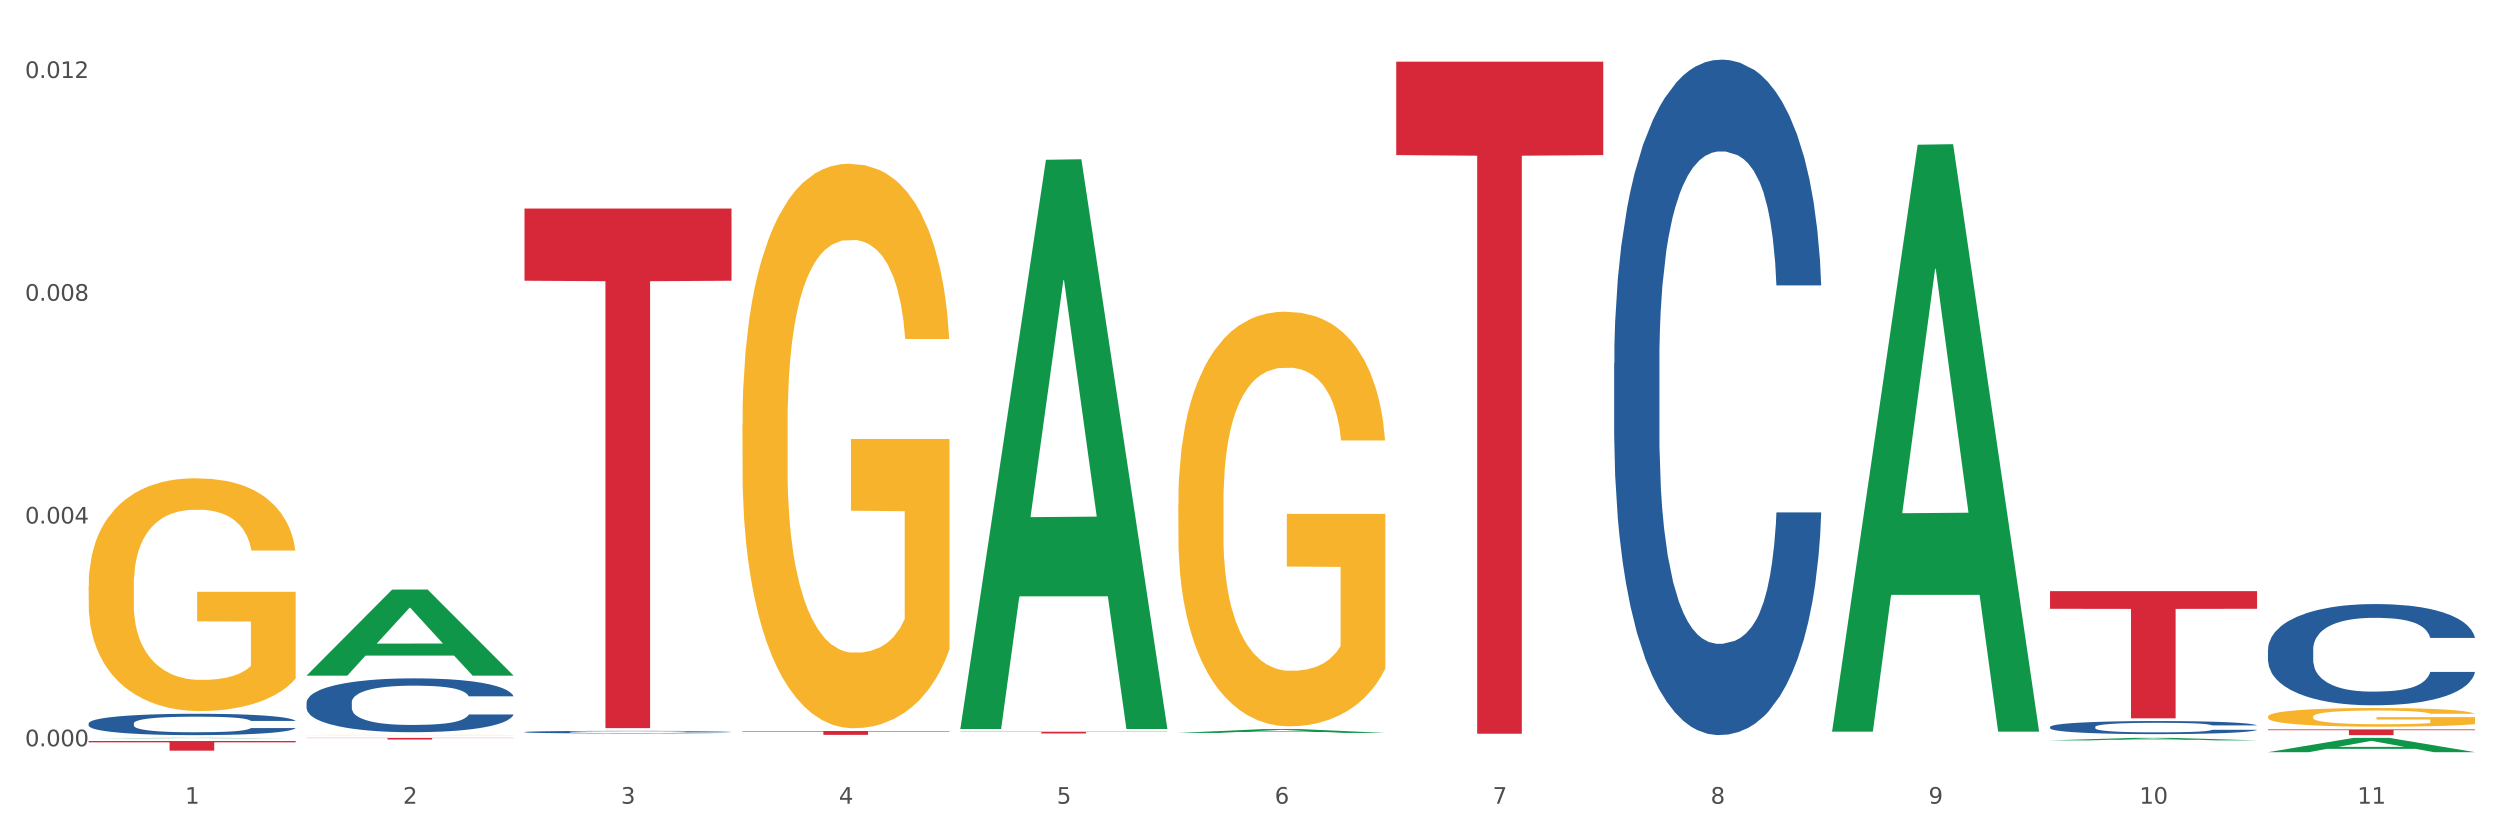 <?xml version="1.0" encoding="utf-8" standalone="no"?>
<!DOCTYPE svg PUBLIC "-//W3C//DTD SVG 1.1//EN"
  "http://www.w3.org/Graphics/SVG/1.1/DTD/svg11.dtd">
<svg xmlns:xlink="http://www.w3.org/1999/xlink" width="1080pt" height="360pt" viewBox="0 0 1080 360" xmlns="http://www.w3.org/2000/svg" version="1.1">
 <rect x="0" y="0" width="1080" height="360" fill="#333333" stroke="none"/>
 <defs>
  <style type="text/css">*{stroke-linejoin: round; stroke-linecap: butt}</style>
 </defs>
 <g id="figure_1">
  <g id="patch_1">
   <path d="M 0 360 
L 1080 360 
L 1080 0 
L 0 0 
z
" style="fill: #ffffff; stroke: #ffffff; stroke-linejoin: miter"/>
  </g>
  <g id="axes_1">
   <g id="matplotlib.axis_1">
    <g id="xtick_1">
     <g id="text_1">
      <!-- 1 -->
      <g style="fill: #4d4d4d" transform="translate(79.949 347.204) scale(0.096 -0.096)">
       <defs>
        <path id="DejaVuSans-31" d="M 794 531 
L 1825 531 
L 1825 4091 
L 703 3866 
L 703 4441 
L 1819 4666 
L 2450 4666 
L 2450 531 
L 3481 531 
L 3481 0 
L 794 0 
L 794 531 
z
" transform="scale(0.016)"/>
       </defs>
       <use xlink:href="#DejaVuSans-31"/>
      </g>
     </g>
    </g>
    <g id="xtick_2">
     <g id="text_2">
      <!-- 2 -->
      <g style="fill: #4d4d4d" transform="translate(174.097 347.204) scale(0.096 -0.096)">
       <defs>
        <path id="DejaVuSans-32" d="M 1228 531 
L 3431 531 
L 3431 0 
L 469 0 
L 469 531 
Q 828 903 1448 1529 
Q 2069 2156 2228 2338 
Q 2531 2678 2651 2914 
Q 2772 3150 2772 3378 
Q 2772 3750 2511 3984 
Q 2250 4219 1831 4219 
Q 1534 4219 1204 4116 
Q 875 4013 500 3803 
L 500 4441 
Q 881 4594 1212 4672 
Q 1544 4750 1819 4750 
Q 2544 4750 2975 4387 
Q 3406 4025 3406 3419 
Q 3406 3131 3298 2873 
Q 3191 2616 2906 2266 
Q 2828 2175 2409 1742 
Q 1991 1309 1228 531 
z
" transform="scale(0.016)"/>
       </defs>
       <use xlink:href="#DejaVuSans-32"/>
      </g>
     </g>
    </g>
    <g id="xtick_3">
     <g id="text_3">
      <!-- 3 -->
      <g style="fill: #4d4d4d" transform="translate(268.244 347.204) scale(0.096 -0.096)">
       <defs>
        <path id="DejaVuSans-33" d="M 2597 2516 
Q 3050 2419 3304 2112 
Q 3559 1806 3559 1356 
Q 3559 666 3084 287 
Q 2609 -91 1734 -91 
Q 1441 -91 1130 -33 
Q 819 25 488 141 
L 488 750 
Q 750 597 1062 519 
Q 1375 441 1716 441 
Q 2309 441 2620 675 
Q 2931 909 2931 1356 
Q 2931 1769 2642 2001 
Q 2353 2234 1838 2234 
L 1294 2234 
L 1294 2753 
L 1863 2753 
Q 2328 2753 2575 2939 
Q 2822 3125 2822 3475 
Q 2822 3834 2567 4026 
Q 2313 4219 1838 4219 
Q 1578 4219 1281 4162 
Q 984 4106 628 3988 
L 628 4550 
Q 988 4650 1302 4700 
Q 1616 4750 1894 4750 
Q 2613 4750 3031 4423 
Q 3450 4097 3450 3541 
Q 3450 3153 3228 2886 
Q 3006 2619 2597 2516 
z
" transform="scale(0.016)"/>
       </defs>
       <use xlink:href="#DejaVuSans-33"/>
      </g>
     </g>
    </g>
    <g id="xtick_4">
     <g id="text_4">
      <!-- 4 -->
      <g style="fill: #4d4d4d" transform="translate(362.392 347.204) scale(0.096 -0.096)">
       <defs>
        <path id="DejaVuSans-34" d="M 2419 4116 
L 825 1625 
L 2419 1625 
L 2419 4116 
z
M 2253 4666 
L 3047 4666 
L 3047 1625 
L 3713 1625 
L 3713 1100 
L 3047 1100 
L 3047 0 
L 2419 0 
L 2419 1100 
L 313 1100 
L 313 1709 
L 2253 4666 
z
" transform="scale(0.016)"/>
       </defs>
       <use xlink:href="#DejaVuSans-34"/>
      </g>
     </g>
    </g>
    <g id="xtick_5">
     <g id="text_5">
      <!-- 5 -->
      <g style="fill: #4d4d4d" transform="translate(456.54 347.204) scale(0.096 -0.096)">
       <defs>
        <path id="DejaVuSans-35" d="M 691 4666 
L 3169 4666 
L 3169 4134 
L 1269 4134 
L 1269 2991 
Q 1406 3038 1543 3061 
Q 1681 3084 1819 3084 
Q 2600 3084 3056 2656 
Q 3513 2228 3513 1497 
Q 3513 744 3044 326 
Q 2575 -91 1722 -91 
Q 1428 -91 1123 -41 
Q 819 9 494 109 
L 494 744 
Q 775 591 1075 516 
Q 1375 441 1709 441 
Q 2250 441 2565 725 
Q 2881 1009 2881 1497 
Q 2881 1984 2565 2268 
Q 2250 2553 1709 2553 
Q 1456 2553 1204 2497 
Q 953 2441 691 2322 
L 691 4666 
z
" transform="scale(0.016)"/>
       </defs>
       <use xlink:href="#DejaVuSans-35"/>
      </g>
     </g>
    </g>
    <g id="xtick_6">
     <g id="text_6">
      <!-- 6 -->
      <g style="fill: #4d4d4d" transform="translate(550.688 347.204) scale(0.096 -0.096)">
       <defs>
        <path id="DejaVuSans-36" d="M 2113 2584 
Q 1688 2584 1439 2293 
Q 1191 2003 1191 1497 
Q 1191 994 1439 701 
Q 1688 409 2113 409 
Q 2538 409 2786 701 
Q 3034 994 3034 1497 
Q 3034 2003 2786 2293 
Q 2538 2584 2113 2584 
z
M 3366 4563 
L 3366 3988 
Q 3128 4100 2886 4159 
Q 2644 4219 2406 4219 
Q 1781 4219 1451 3797 
Q 1122 3375 1075 2522 
Q 1259 2794 1537 2939 
Q 1816 3084 2150 3084 
Q 2853 3084 3261 2657 
Q 3669 2231 3669 1497 
Q 3669 778 3244 343 
Q 2819 -91 2113 -91 
Q 1303 -91 875 529 
Q 447 1150 447 2328 
Q 447 3434 972 4092 
Q 1497 4750 2381 4750 
Q 2619 4750 2861 4703 
Q 3103 4656 3366 4563 
z
" transform="scale(0.016)"/>
       </defs>
       <use xlink:href="#DejaVuSans-36"/>
      </g>
     </g>
    </g>
    <g id="xtick_7">
     <g id="text_7">
      <!-- 7 -->
      <g style="fill: #4d4d4d" transform="translate(644.835 347.204) scale(0.096 -0.096)">
       <defs>
        <path id="DejaVuSans-37" d="M 525 4666 
L 3525 4666 
L 3525 4397 
L 1831 0 
L 1172 0 
L 2766 4134 
L 525 4134 
L 525 4666 
z
" transform="scale(0.016)"/>
       </defs>
       <use xlink:href="#DejaVuSans-37"/>
      </g>
     </g>
    </g>
    <g id="xtick_8">
     <g id="text_8">
      <!-- 8 -->
      <g style="fill: #4d4d4d" transform="translate(738.983 347.204) scale(0.096 -0.096)">
       <defs>
        <path id="DejaVuSans-38" d="M 2034 2216 
Q 1584 2216 1326 1975 
Q 1069 1734 1069 1313 
Q 1069 891 1326 650 
Q 1584 409 2034 409 
Q 2484 409 2743 651 
Q 3003 894 3003 1313 
Q 3003 1734 2745 1975 
Q 2488 2216 2034 2216 
z
M 1403 2484 
Q 997 2584 770 2862 
Q 544 3141 544 3541 
Q 544 4100 942 4425 
Q 1341 4750 2034 4750 
Q 2731 4750 3128 4425 
Q 3525 4100 3525 3541 
Q 3525 3141 3298 2862 
Q 3072 2584 2669 2484 
Q 3125 2378 3379 2068 
Q 3634 1759 3634 1313 
Q 3634 634 3220 271 
Q 2806 -91 2034 -91 
Q 1263 -91 848 271 
Q 434 634 434 1313 
Q 434 1759 690 2068 
Q 947 2378 1403 2484 
z
M 1172 3481 
Q 1172 3119 1398 2916 
Q 1625 2713 2034 2713 
Q 2441 2713 2670 2916 
Q 2900 3119 2900 3481 
Q 2900 3844 2670 4047 
Q 2441 4250 2034 4250 
Q 1625 4250 1398 4047 
Q 1172 3844 1172 3481 
z
" transform="scale(0.016)"/>
       </defs>
       <use xlink:href="#DejaVuSans-38"/>
      </g>
     </g>
    </g>
    <g id="xtick_9">
     <g id="text_9">
      <!-- 9 -->
      <g style="fill: #4d4d4d" transform="translate(833.131 347.204) scale(0.096 -0.096)">
       <defs>
        <path id="DejaVuSans-39" d="M 703 97 
L 703 672 
Q 941 559 1184 500 
Q 1428 441 1663 441 
Q 2288 441 2617 861 
Q 2947 1281 2994 2138 
Q 2813 1869 2534 1725 
Q 2256 1581 1919 1581 
Q 1219 1581 811 2004 
Q 403 2428 403 3163 
Q 403 3881 828 4315 
Q 1253 4750 1959 4750 
Q 2769 4750 3195 4129 
Q 3622 3509 3622 2328 
Q 3622 1225 3098 567 
Q 2575 -91 1691 -91 
Q 1453 -91 1209 -44 
Q 966 3 703 97 
z
M 1959 2075 
Q 2384 2075 2632 2365 
Q 2881 2656 2881 3163 
Q 2881 3666 2632 3958 
Q 2384 4250 1959 4250 
Q 1534 4250 1286 3958 
Q 1038 3666 1038 3163 
Q 1038 2656 1286 2365 
Q 1534 2075 1959 2075 
z
" transform="scale(0.016)"/>
       </defs>
       <use xlink:href="#DejaVuSans-39"/>
      </g>
     </g>
    </g>
    <g id="xtick_10">
     <g id="text_10">
      <!-- 10 -->
      <g style="fill: #4d4d4d" transform="translate(924.224 347.204) scale(0.096 -0.096)">
       <defs>
        <path id="DejaVuSans-30" d="M 2034 4250 
Q 1547 4250 1301 3770 
Q 1056 3291 1056 2328 
Q 1056 1369 1301 889 
Q 1547 409 2034 409 
Q 2525 409 2770 889 
Q 3016 1369 3016 2328 
Q 3016 3291 2770 3770 
Q 2525 4250 2034 4250 
z
M 2034 4750 
Q 2819 4750 3233 4129 
Q 3647 3509 3647 2328 
Q 3647 1150 3233 529 
Q 2819 -91 2034 -91 
Q 1250 -91 836 529 
Q 422 1150 422 2328 
Q 422 3509 836 4129 
Q 1250 4750 2034 4750 
z
" transform="scale(0.016)"/>
       </defs>
       <use xlink:href="#DejaVuSans-31"/>
       <use xlink:href="#DejaVuSans-30" transform="translate(63.623 0)"/>
      </g>
     </g>
    </g>
    <g id="xtick_11">
     <g id="text_11">
      <!-- 11 -->
      <g style="fill: #4d4d4d" transform="translate(1018.372 347.204) scale(0.096 -0.096)">
       <use xlink:href="#DejaVuSans-31"/>
       <use xlink:href="#DejaVuSans-31" transform="translate(63.623 0)"/>
      </g>
     </g>
    </g>
    <g id="xtick_12"/>
    <g id="xtick_13"/>
    <g id="xtick_14"/>
    <g id="xtick_15"/>
    <g id="xtick_16"/>
    <g id="xtick_17"/>
    <g id="xtick_18"/>
    <g id="xtick_19"/>
    <g id="xtick_20"/>
    <g id="xtick_21"/>
   </g>
   <g id="matplotlib.axis_2">
    <g id="ytick_1">
     <g id="text_12">
      <!-- 0.000 -->
      <g style="fill: #4d4d4d" transform="translate(10.8 322.395) scale(0.096 -0.096)">
       <defs>
        <path id="DejaVuSans-2e" d="M 684 794 
L 1344 794 
L 1344 0 
L 684 0 
L 684 794 
z
" transform="scale(0.016)"/>
       </defs>
       <use xlink:href="#DejaVuSans-30"/>
       <use xlink:href="#DejaVuSans-2e" transform="translate(63.623 0)"/>
       <use xlink:href="#DejaVuSans-30" transform="translate(95.41 0)"/>
       <use xlink:href="#DejaVuSans-30" transform="translate(159.033 0)"/>
       <use xlink:href="#DejaVuSans-30" transform="translate(222.656 0)"/>
      </g>
     </g>
    </g>
    <g id="ytick_2">
     <g id="text_13">
      <!-- 0.004 -->
      <g style="fill: #4d4d4d" transform="translate(10.8 226.161) scale(0.096 -0.096)">
       <use xlink:href="#DejaVuSans-30"/>
       <use xlink:href="#DejaVuSans-2e" transform="translate(63.623 0)"/>
       <use xlink:href="#DejaVuSans-30" transform="translate(95.41 0)"/>
       <use xlink:href="#DejaVuSans-30" transform="translate(159.033 0)"/>
       <use xlink:href="#DejaVuSans-34" transform="translate(222.656 0)"/>
      </g>
     </g>
    </g>
    <g id="ytick_3">
     <g id="text_14">
      <!-- 0.008 -->
      <g style="fill: #4d4d4d" transform="translate(10.8 129.926) scale(0.096 -0.096)">
       <use xlink:href="#DejaVuSans-30"/>
       <use xlink:href="#DejaVuSans-2e" transform="translate(63.623 0)"/>
       <use xlink:href="#DejaVuSans-30" transform="translate(95.41 0)"/>
       <use xlink:href="#DejaVuSans-30" transform="translate(159.033 0)"/>
       <use xlink:href="#DejaVuSans-38" transform="translate(222.656 0)"/>
      </g>
     </g>
    </g>
    <g id="ytick_4">
     <g id="text_15">
      <!-- 0.012 -->
      <g style="fill: #4d4d4d" transform="translate(10.8 33.692) scale(0.096 -0.096)">
       <use xlink:href="#DejaVuSans-30"/>
       <use xlink:href="#DejaVuSans-2e" transform="translate(63.623 0)"/>
       <use xlink:href="#DejaVuSans-30" transform="translate(95.41 0)"/>
       <use xlink:href="#DejaVuSans-31" transform="translate(159.033 0)"/>
       <use xlink:href="#DejaVuSans-32" transform="translate(222.656 0)"/>
      </g>
     </g>
    </g>
    <g id="ytick_5"/>
    <g id="ytick_6"/>
    <g id="ytick_7"/>
   </g>
   <g id="PolyCollection_1">
    <path d="M 38.283 318.941 
L 38.375 318.941 
L 75.258 318.748 
L 90.564 318.748 
L 127.723 318.942 
L 110.02 318.942 
L 101.998 318.897 
L 63.916 318.897 
L 63.64 318.897 
L 55.894 318.942 
L 38.283 318.942 
L 38.283 318.941 
L 68.711 318.87 
L 97.203 318.87 
L 83.095 318.789 
L 82.911 318.789 
L 82.727 318.79 
L 68.619 318.87 
L 68.711 318.87 
L 38.283 318.941 
z
" clip-path="url(#pad12616b4d)" style="fill: #109648"/>
    <path d="M 979.76 315.114 
L 1069.2 315.114 
L 1069.2 315.457 
L 1034.017 315.459 
L 1034.017 317.576 
L 1014.73 317.576 
L 1014.73 315.459 
L 979.76 315.457 
L 979.76 315.117 
L 979.76 315.114 
z
" clip-path="url(#pad12616b4d)" style="fill: #d62839"/>
    <path d="M 885.612 255.357 
L 975.052 255.357 
L 975.052 262.996 
L 939.87 263.047 
L 939.87 310.323 
L 920.583 310.323 
L 920.583 263.047 
L 885.612 262.996 
L 885.612 255.409 
L 885.612 255.357 
z
" clip-path="url(#pad12616b4d)" style="fill: #d62839"/>
    <path d="M 603.169 26.652 
L 692.609 26.652 
L 692.609 66.999 
L 657.427 67.272 
L 657.427 316.984 
L 638.14 316.984 
L 638.14 67.272 
L 603.169 66.999 
L 603.169 26.925 
L 603.169 26.652 
z
" clip-path="url(#pad12616b4d)" style="fill: #d62839"/>
    <path d="M 414.874 316.097 
L 504.314 316.097 
L 504.314 316.204 
L 469.131 316.204 
L 469.131 316.863 
L 449.844 316.863 
L 449.844 316.204 
L 414.874 316.204 
L 414.874 316.098 
L 414.874 316.097 
z
" clip-path="url(#pad12616b4d)" style="fill: #d62839"/>
    <path d="M 320.726 315.785 
L 410.166 315.785 
L 410.166 316.018 
L 374.984 316.02 
L 374.984 317.462 
L 355.697 317.462 
L 355.697 316.02 
L 320.726 316.018 
L 320.726 315.786 
L 320.726 315.785 
z
" clip-path="url(#pad12616b4d)" style="fill: #d62839"/>
    <path d="M 226.578 90.078 
L 316.019 90.078 
L 316.019 121.274 
L 280.836 121.485 
L 280.836 314.565 
L 261.549 314.565 
L 261.549 121.485 
L 226.578 121.274 
L 226.578 90.288 
L 226.578 90.078 
z
" clip-path="url(#pad12616b4d)" style="fill: #d62839"/>
    <path d="M 132.431 318.748 
L 221.871 318.748 
L 221.871 318.85 
L 186.688 318.851 
L 186.688 319.48 
L 167.401 319.48 
L 167.401 318.851 
L 132.431 318.85 
L 132.431 318.749 
L 132.431 318.748 
z
" clip-path="url(#pad12616b4d)" style="fill: #d62839"/>
    <path d="M 38.283 312.494 
L 38.389 312.486 
L 38.389 312.25 
L 38.706 311.93 
L 39.869 311.34 
L 41.349 310.893 
L 43.886 310.37 
L 45.261 310.151 
L 47.058 309.907 
L 50.758 309.511 
L 54.987 309.174 
L 57.947 308.988 
L 60.167 308.87 
L 65.136 308.66 
L 67.991 308.567 
L 70.951 308.491 
L 73.488 308.44 
L 77.717 308.381 
L 81.1 308.356 
L 85.012 308.348 
L 88.289 308.356 
L 92.624 308.39 
L 98.967 308.491 
L 101.399 308.55 
L 104.676 308.651 
L 108.059 308.786 
L 110.808 308.921 
L 113.98 309.115 
L 117.257 309.368 
L 120.429 309.688 
L 122.649 309.983 
L 124.446 310.295 
L 126.032 310.674 
L 127.195 311.087 
L 127.723 311.432 
L 108.376 311.432 
L 107.848 311.121 
L 106.79 310.783 
L 105.733 310.556 
L 104.57 310.37 
L 102.773 310.16 
L 101.187 310.025 
L 98.544 309.865 
L 96.113 309.764 
L 94.104 309.705 
L 91.672 309.654 
L 86.492 309.603 
L 82.792 309.603 
L 80.466 309.62 
L 77.611 309.662 
L 75.18 309.721 
L 72.325 309.823 
L 70.105 309.932 
L 67.885 310.075 
L 66.616 310.177 
L 64.713 310.362 
L 63.445 310.514 
L 61.753 310.775 
L 60.802 310.96 
L 59.11 311.441 
L 58.37 311.795 
L 58.053 312.039 
L 57.841 312.309 
L 57.841 313.624 
L 58.476 314.214 
L 59.004 314.466 
L 59.85 314.753 
L 61.436 315.124 
L 63.762 315.486 
L 66.193 315.747 
L 68.202 315.908 
L 70.105 316.026 
L 72.008 316.118 
L 74.334 316.203 
L 76.237 316.253 
L 79.091 316.304 
L 82.475 316.329 
L 85.118 316.329 
L 90.509 316.287 
L 92.941 316.245 
L 95.267 316.186 
L 97.804 316.093 
L 99.813 315.992 
L 100.976 315.916 
L 102.879 315.756 
L 104.359 315.587 
L 105.628 315.393 
L 106.473 315.225 
L 107.425 314.972 
L 108.165 314.685 
L 108.376 314.534 
L 127.723 314.534 
L 127.3 314.837 
L 126.56 315.132 
L 125.08 315.528 
L 123.917 315.756 
L 122.12 316.034 
L 120.217 316.27 
L 117.574 316.531 
L 115.142 316.725 
L 112.605 316.894 
L 109.856 317.045 
L 104.887 317.256 
L 103.09 317.315 
L 99.284 317.416 
L 96.324 317.475 
L 91.989 317.534 
L 87.549 317.568 
L 82.897 317.576 
L 78.774 317.559 
L 74.228 317.509 
L 71.374 317.458 
L 68.202 317.382 
L 64.502 317.264 
L 61.013 317.121 
L 57.736 316.953 
L 54.67 316.759 
L 51.815 316.54 
L 48.115 316.177 
L 45.366 315.823 
L 43.358 315.495 
L 41.983 315.216 
L 40.609 314.862 
L 39.869 314.618 
L 38.706 314.028 
L 38.283 313.48 
L 38.283 312.494 
z
" clip-path="url(#pad12616b4d)" style="fill: #255c99"/>
    <path d="M 132.431 303.504 
L 132.536 303.482 
L 132.536 302.887 
L 132.854 302.08 
L 134.016 300.592 
L 135.497 299.466 
L 138.034 298.148 
L 139.408 297.596 
L 141.206 296.98 
L 144.906 295.981 
L 149.135 295.131 
L 152.095 294.663 
L 154.315 294.366 
L 159.284 293.835 
L 162.138 293.601 
L 165.099 293.409 
L 167.636 293.282 
L 171.865 293.133 
L 175.248 293.069 
L 179.16 293.048 
L 182.437 293.069 
L 186.771 293.154 
L 193.115 293.409 
L 195.546 293.558 
L 198.824 293.813 
L 202.207 294.153 
L 204.956 294.493 
L 208.127 294.982 
L 211.405 295.62 
L 214.576 296.427 
L 216.796 297.171 
L 218.594 297.957 
L 220.179 298.914 
L 221.342 299.955 
L 221.871 300.826 
L 202.524 300.826 
L 201.995 300.04 
L 200.938 299.19 
L 199.881 298.616 
L 198.718 298.148 
L 196.921 297.617 
L 195.335 297.277 
L 192.692 296.873 
L 190.26 296.618 
L 188.252 296.47 
L 185.82 296.342 
L 180.64 296.215 
L 176.939 296.215 
L 174.614 296.257 
L 171.759 296.363 
L 169.327 296.512 
L 166.473 296.767 
L 164.253 297.043 
L 162.033 297.405 
L 160.764 297.66 
L 158.861 298.127 
L 157.592 298.51 
L 155.901 299.169 
L 154.949 299.636 
L 153.258 300.847 
L 152.518 301.74 
L 152.201 302.356 
L 151.989 303.036 
L 151.989 306.351 
L 152.623 307.839 
L 153.152 308.476 
L 153.998 309.199 
L 155.584 310.134 
L 157.91 311.048 
L 160.341 311.707 
L 162.35 312.11 
L 164.253 312.408 
L 166.156 312.642 
L 168.482 312.854 
L 170.385 312.982 
L 173.239 313.109 
L 176.622 313.173 
L 179.265 313.173 
L 184.657 313.067 
L 187.089 312.96 
L 189.414 312.812 
L 191.952 312.578 
L 193.961 312.323 
L 195.123 312.132 
L 197.026 311.728 
L 198.507 311.303 
L 199.775 310.814 
L 200.621 310.389 
L 201.572 309.752 
L 202.313 309.029 
L 202.524 308.646 
L 221.871 308.646 
L 221.448 309.412 
L 220.708 310.155 
L 219.228 311.154 
L 218.065 311.728 
L 216.268 312.429 
L 214.365 313.024 
L 211.722 313.683 
L 209.29 314.172 
L 206.753 314.597 
L 204.004 314.979 
L 199.035 315.511 
L 197.238 315.659 
L 193.432 315.914 
L 190.472 316.063 
L 186.137 316.212 
L 181.697 316.297 
L 177.045 316.318 
L 172.922 316.276 
L 168.376 316.148 
L 165.521 316.021 
L 162.35 315.829 
L 158.65 315.532 
L 155.161 315.171 
L 151.883 314.746 
L 148.817 314.257 
L 145.963 313.704 
L 142.263 312.79 
L 139.514 311.898 
L 137.505 311.069 
L 136.131 310.368 
L 134.757 309.475 
L 134.016 308.859 
L 132.854 307.371 
L 132.431 305.99 
L 132.431 303.504 
z
" clip-path="url(#pad12616b4d)" style="fill: #255c99"/>
    <path d="M 226.578 316.237 
L 226.684 316.236 
L 226.684 316.208 
L 227.001 316.169 
L 228.164 316.098 
L 229.644 316.044 
L 232.182 315.981 
L 233.556 315.954 
L 235.353 315.925 
L 239.053 315.877 
L 243.282 315.837 
L 246.243 315.814 
L 248.463 315.8 
L 253.432 315.775 
L 256.286 315.763 
L 259.246 315.754 
L 261.784 315.748 
L 266.012 315.741 
L 269.396 315.738 
L 273.307 315.737 
L 276.585 315.738 
L 280.919 315.742 
L 287.262 315.754 
L 289.694 315.761 
L 292.971 315.774 
L 296.354 315.79 
L 299.103 315.806 
L 302.275 315.829 
L 305.552 315.86 
L 308.724 315.899 
L 310.944 315.934 
L 312.741 315.972 
L 314.327 316.017 
L 315.49 316.067 
L 316.019 316.109 
L 296.672 316.109 
L 296.143 316.071 
L 295.086 316.031 
L 294.029 316.003 
L 292.866 315.981 
L 291.068 315.955 
L 289.483 315.939 
L 286.84 315.92 
L 284.408 315.908 
L 282.399 315.901 
L 279.968 315.895 
L 274.787 315.888 
L 271.087 315.888 
L 268.761 315.89 
L 265.907 315.896 
L 263.475 315.903 
L 260.621 315.915 
L 258.4 315.928 
L 256.18 315.945 
L 254.912 315.958 
L 253.009 315.98 
L 251.74 315.998 
L 250.048 316.03 
L 249.097 316.052 
L 247.405 316.11 
L 246.665 316.153 
L 246.348 316.182 
L 246.137 316.215 
L 246.137 316.373 
L 246.771 316.444 
L 247.3 316.475 
L 248.146 316.509 
L 249.731 316.554 
L 252.057 316.598 
L 254.489 316.629 
L 256.497 316.649 
L 258.4 316.663 
L 260.303 316.674 
L 262.629 316.684 
L 264.532 316.69 
L 267.387 316.696 
L 270.77 316.699 
L 273.413 316.699 
L 278.805 316.694 
L 281.236 316.689 
L 283.562 316.682 
L 286.099 316.671 
L 288.108 316.659 
L 289.271 316.65 
L 291.174 316.63 
L 292.654 316.61 
L 293.923 316.587 
L 294.769 316.566 
L 295.72 316.536 
L 296.46 316.501 
L 296.672 316.483 
L 316.019 316.483 
L 315.596 316.52 
L 314.856 316.555 
L 313.376 316.603 
L 312.213 316.63 
L 310.415 316.664 
L 308.512 316.692 
L 305.869 316.724 
L 303.438 316.747 
L 300.9 316.768 
L 298.152 316.786 
L 293.183 316.811 
L 291.386 316.818 
L 287.58 316.831 
L 284.619 316.838 
L 280.285 316.845 
L 275.845 316.849 
L 271.193 316.85 
L 267.07 316.848 
L 262.524 316.842 
L 259.669 316.836 
L 256.497 316.826 
L 252.797 316.812 
L 249.308 316.795 
L 246.031 316.775 
L 242.965 316.751 
L 240.111 316.725 
L 236.41 316.681 
L 233.662 316.638 
L 231.653 316.599 
L 230.279 316.565 
L 228.904 316.523 
L 228.164 316.493 
L 227.001 316.422 
L 226.578 316.356 
L 226.578 316.237 
z
" clip-path="url(#pad12616b4d)" style="fill: #255c99"/>
    <path d="M 697.317 156.877 
L 697.422 156.611 
L 697.422 149.149 
L 697.74 139.022 
L 698.903 120.367 
L 700.383 106.242 
L 702.92 89.719 
L 704.294 82.79 
L 706.092 75.062 
L 709.792 62.536 
L 714.021 51.876 
L 716.981 46.013 
L 719.201 42.282 
L 724.17 35.62 
L 727.024 32.688 
L 729.985 30.29 
L 732.522 28.691 
L 736.751 26.825 
L 740.134 26.026 
L 744.046 25.759 
L 747.323 26.026 
L 751.657 27.092 
L 758.001 30.29 
L 760.432 32.155 
L 763.71 35.353 
L 767.093 39.617 
L 769.842 43.881 
L 773.013 50.011 
L 776.291 58.006 
L 779.462 68.133 
L 781.682 77.46 
L 783.48 87.321 
L 785.065 99.313 
L 786.228 112.372 
L 786.757 123.298 
L 767.41 123.298 
L 766.881 113.438 
L 765.824 102.778 
L 764.767 95.582 
L 763.604 89.719 
L 761.807 83.057 
L 760.221 78.793 
L 757.578 73.729 
L 755.146 70.531 
L 753.138 68.666 
L 750.706 67.067 
L 745.526 65.468 
L 741.825 65.468 
L 739.5 66.001 
L 736.645 67.333 
L 734.213 69.199 
L 731.359 72.397 
L 729.139 75.861 
L 726.919 80.392 
L 725.65 83.59 
L 723.747 89.453 
L 722.478 94.25 
L 720.787 102.511 
L 719.835 108.374 
L 718.144 123.565 
L 717.404 134.758 
L 717.087 142.486 
L 716.875 151.014 
L 716.875 192.588 
L 717.509 211.243 
L 718.038 219.238 
L 718.884 228.299 
L 720.47 240.025 
L 722.796 251.484 
L 725.227 259.746 
L 727.236 264.809 
L 729.139 268.54 
L 731.042 271.472 
L 733.368 274.137 
L 735.271 275.736 
L 738.125 277.335 
L 741.508 278.134 
L 744.151 278.134 
L 749.543 276.802 
L 751.975 275.469 
L 754.301 273.604 
L 756.838 270.672 
L 758.847 267.474 
L 760.009 265.076 
L 761.912 260.012 
L 763.393 254.682 
L 764.661 248.553 
L 765.507 243.223 
L 766.458 235.228 
L 767.199 226.167 
L 767.41 221.37 
L 786.757 221.37 
L 786.334 230.964 
L 785.594 240.291 
L 784.114 252.817 
L 782.951 260.012 
L 781.154 268.807 
L 779.251 276.269 
L 776.608 284.53 
L 774.176 290.66 
L 771.639 295.99 
L 768.89 300.787 
L 763.921 307.449 
L 762.124 309.315 
L 758.318 312.513 
L 755.358 314.378 
L 751.023 316.244 
L 746.583 317.31 
L 741.931 317.576 
L 737.808 317.043 
L 733.262 315.444 
L 730.407 313.845 
L 727.236 311.447 
L 723.536 307.716 
L 720.047 303.185 
L 716.769 297.855 
L 713.704 291.726 
L 710.849 284.797 
L 707.149 273.337 
L 704.4 262.144 
L 702.391 251.751 
L 701.017 242.956 
L 699.643 231.763 
L 698.903 224.035 
L 697.74 205.38 
L 697.317 188.058 
L 697.317 156.877 
z
" clip-path="url(#pad12616b4d)" style="fill: #255c99"/>
    <path d="M 885.612 314.031 
L 885.718 314.026 
L 885.718 313.882 
L 886.035 313.686 
L 887.198 313.325 
L 888.678 313.052 
L 891.215 312.732 
L 892.59 312.598 
L 894.387 312.448 
L 898.087 312.206 
L 902.316 312 
L 905.276 311.886 
L 907.496 311.814 
L 912.465 311.685 
L 915.32 311.629 
L 918.28 311.582 
L 920.817 311.551 
L 925.046 311.515 
L 928.429 311.5 
L 932.341 311.495 
L 935.618 311.5 
L 939.953 311.52 
L 946.296 311.582 
L 948.728 311.618 
L 952.005 311.68 
L 955.388 311.763 
L 958.137 311.845 
L 961.309 311.964 
L 964.586 312.118 
L 967.758 312.314 
L 969.978 312.495 
L 971.775 312.685 
L 973.361 312.918 
L 974.524 313.17 
L 975.052 313.382 
L 955.705 313.382 
L 955.177 313.191 
L 954.119 312.985 
L 953.062 312.845 
L 951.899 312.732 
L 950.102 312.603 
L 948.516 312.521 
L 945.873 312.423 
L 943.442 312.361 
L 941.433 312.325 
L 939.001 312.294 
L 933.821 312.263 
L 930.121 312.263 
L 927.795 312.273 
L 924.94 312.299 
L 922.509 312.335 
L 919.654 312.397 
L 917.434 312.464 
L 915.214 312.551 
L 913.945 312.613 
L 912.042 312.727 
L 910.774 312.82 
L 909.082 312.979 
L 908.131 313.093 
L 906.439 313.387 
L 905.699 313.603 
L 905.382 313.753 
L 905.17 313.918 
L 905.17 314.722 
L 905.805 315.083 
L 906.333 315.238 
L 907.179 315.413 
L 908.765 315.64 
L 911.091 315.861 
L 913.522 316.021 
L 915.531 316.119 
L 917.434 316.191 
L 919.337 316.248 
L 921.663 316.3 
L 923.566 316.331 
L 926.42 316.362 
L 929.804 316.377 
L 932.447 316.377 
L 937.838 316.351 
L 940.27 316.325 
L 942.596 316.289 
L 945.133 316.233 
L 947.142 316.171 
L 948.305 316.124 
L 950.208 316.026 
L 951.688 315.923 
L 952.957 315.805 
L 953.802 315.702 
L 954.754 315.547 
L 955.494 315.372 
L 955.705 315.279 
L 975.052 315.279 
L 974.629 315.464 
L 973.889 315.645 
L 972.409 315.887 
L 971.246 316.026 
L 969.449 316.197 
L 967.546 316.341 
L 964.903 316.501 
L 962.471 316.619 
L 959.934 316.722 
L 957.185 316.815 
L 952.217 316.944 
L 950.419 316.98 
L 946.613 317.042 
L 943.653 317.078 
L 939.319 317.114 
L 934.878 317.135 
L 930.226 317.14 
L 926.103 317.13 
L 921.557 317.099 
L 918.703 317.068 
L 915.531 317.021 
L 911.831 316.949 
L 908.342 316.862 
L 905.065 316.759 
L 901.999 316.64 
L 899.144 316.506 
L 895.444 316.284 
L 892.695 316.068 
L 890.687 315.867 
L 889.312 315.696 
L 887.938 315.48 
L 887.198 315.33 
L 886.035 314.969 
L 885.612 314.634 
L 885.612 314.031 
z
" clip-path="url(#pad12616b4d)" style="fill: #255c99"/>
    <path d="M 979.76 280.606 
L 979.865 280.566 
L 979.865 279.448 
L 980.183 277.93 
L 981.346 275.134 
L 982.826 273.017 
L 985.363 270.54 
L 986.737 269.501 
L 988.535 268.343 
L 992.235 266.465 
L 996.464 264.868 
L 999.424 263.989 
L 1001.644 263.43 
L 1006.613 262.431 
L 1009.467 261.991 
L 1012.428 261.632 
L 1014.965 261.392 
L 1019.194 261.113 
L 1022.577 260.993 
L 1026.489 260.953 
L 1029.766 260.993 
L 1034.101 261.153 
L 1040.444 261.632 
L 1042.875 261.912 
L 1046.153 262.391 
L 1049.536 263.03 
L 1052.285 263.669 
L 1055.456 264.588 
L 1058.734 265.786 
L 1061.905 267.304 
L 1064.125 268.702 
L 1065.923 270.18 
L 1067.508 271.978 
L 1068.671 273.935 
L 1069.2 275.573 
L 1049.853 275.573 
L 1049.324 274.095 
L 1048.267 272.497 
L 1047.21 271.419 
L 1046.047 270.54 
L 1044.25 269.541 
L 1042.664 268.902 
L 1040.021 268.143 
L 1037.589 267.664 
L 1035.581 267.384 
L 1033.149 267.145 
L 1027.969 266.905 
L 1024.268 266.905 
L 1021.943 266.985 
L 1019.088 267.184 
L 1016.656 267.464 
L 1013.802 267.943 
L 1011.582 268.463 
L 1009.362 269.142 
L 1008.093 269.621 
L 1006.19 270.5 
L 1004.921 271.219 
L 1003.23 272.457 
L 1002.278 273.336 
L 1000.587 275.613 
L 999.847 277.291 
L 999.53 278.449 
L 999.318 279.728 
L 999.318 285.959 
L 999.952 288.755 
L 1000.481 289.954 
L 1001.327 291.312 
L 1002.913 293.07 
L 1005.239 294.787 
L 1007.67 296.026 
L 1009.679 296.785 
L 1011.582 297.344 
L 1013.485 297.783 
L 1015.811 298.183 
L 1017.714 298.422 
L 1020.568 298.662 
L 1023.951 298.782 
L 1026.594 298.782 
L 1031.986 298.582 
L 1034.418 298.382 
L 1036.744 298.103 
L 1039.281 297.663 
L 1041.29 297.184 
L 1042.452 296.825 
L 1044.355 296.066 
L 1045.836 295.267 
L 1047.104 294.348 
L 1047.95 293.549 
L 1048.901 292.351 
L 1049.642 290.992 
L 1049.853 290.273 
L 1069.2 290.273 
L 1068.777 291.711 
L 1068.037 293.11 
L 1066.557 294.987 
L 1065.394 296.066 
L 1063.597 297.384 
L 1061.694 298.502 
L 1059.051 299.741 
L 1056.619 300.659 
L 1054.082 301.458 
L 1051.333 302.177 
L 1046.364 303.176 
L 1044.567 303.456 
L 1040.761 303.935 
L 1037.801 304.215 
L 1033.466 304.494 
L 1029.026 304.654 
L 1024.374 304.694 
L 1020.251 304.614 
L 1015.705 304.374 
L 1012.851 304.135 
L 1009.679 303.775 
L 1005.979 303.216 
L 1002.49 302.537 
L 999.212 301.738 
L 996.147 300.819 
L 993.292 299.781 
L 989.592 298.063 
L 986.843 296.385 
L 984.834 294.827 
L 983.46 293.509 
L 982.086 291.831 
L 981.346 290.673 
L 980.183 287.877 
L 979.76 285.28 
L 979.76 280.606 
z
" clip-path="url(#pad12616b4d)" style="fill: #255c99"/>
    <path d="M 38.283 253.086 
L 38.389 252.994 
L 38.389 249.688 
L 38.6 246.841 
L 39.656 239.953 
L 41.24 234.26 
L 42.401 231.229 
L 43.563 228.749 
L 44.936 226.27 
L 46.625 223.699 
L 49.687 219.933 
L 51.588 218.005 
L 53.911 215.985 
L 58.135 213.046 
L 61.197 211.393 
L 64.365 210.015 
L 69.54 208.362 
L 72.919 207.628 
L 76.509 207.077 
L 80.838 206.709 
L 84.112 206.617 
L 91.292 206.893 
L 97.417 207.719 
L 100.374 208.362 
L 104.175 209.464 
L 106.182 210.199 
L 109.455 211.668 
L 112.834 213.597 
L 115.157 215.25 
L 118.642 218.372 
L 121.282 221.495 
L 123.711 225.352 
L 124.978 228.015 
L 125.928 230.494 
L 126.773 233.341 
L 127.618 237.841 
L 108.61 237.841 
L 107.871 234.627 
L 106.71 231.596 
L 105.02 228.658 
L 103.542 226.821 
L 101.007 224.525 
L 98.684 223.056 
L 96.256 221.954 
L 93.299 221.035 
L 90.976 220.576 
L 87.702 220.209 
L 81.261 220.301 
L 76.931 221.035 
L 73.975 221.954 
L 72.074 222.78 
L 70.384 223.699 
L 68.484 224.984 
L 66.266 226.913 
L 64.682 228.658 
L 63.098 230.862 
L 61.831 233.066 
L 60.669 235.637 
L 59.719 238.392 
L 58.98 241.239 
L 58.346 244.729 
L 57.818 250.514 
L 57.818 263.095 
L 58.03 265.942 
L 58.558 269.707 
L 59.191 272.554 
L 60.247 275.952 
L 61.197 278.248 
L 62.993 281.554 
L 64.999 284.309 
L 66.583 286.054 
L 68.167 287.523 
L 70.912 289.544 
L 73.975 291.197 
L 76.615 292.207 
L 80.205 293.125 
L 82.634 293.493 
L 84.745 293.676 
L 89.92 293.676 
L 93.616 293.401 
L 97.734 292.758 
L 100.902 291.931 
L 103.542 290.921 
L 106.498 289.268 
L 108.399 287.707 
L 108.399 268.514 
L 85.168 268.422 
L 85.168 255.657 
L 127.723 255.657 
L 127.723 293.125 
L 125.928 295.054 
L 123.922 296.799 
L 121.81 298.36 
L 118.642 300.288 
L 114.841 302.125 
L 111.461 303.411 
L 107.871 304.513 
L 103.647 305.523 
L 98.156 306.441 
L 94.777 306.808 
L 90.553 307.084 
L 85.59 307.176 
L 81.261 306.992 
L 77.037 306.533 
L 72.602 305.706 
L 68.272 304.513 
L 64.999 303.319 
L 61.725 301.849 
L 58.241 299.921 
L 55.495 298.084 
L 53.383 296.431 
L 51.06 294.319 
L 48.526 291.564 
L 46.625 289.084 
L 44.936 286.513 
L 43.14 283.207 
L 41.873 280.36 
L 40.606 276.779 
L 39.867 274.116 
L 39.022 269.983 
L 38.389 264.197 
L 38.283 253.086 
z
" clip-path="url(#pad12616b4d)" style="fill: #f7b32b"/>
    <path d="M 979.76 309.598 
L 979.865 309.591 
L 979.865 309.325 
L 980.077 309.096 
L 981.132 308.543 
L 982.716 308.086 
L 983.878 307.843 
L 985.04 307.643 
L 986.412 307.444 
L 988.102 307.238 
L 991.164 306.935 
L 993.065 306.78 
L 995.388 306.618 
L 999.612 306.382 
L 1002.674 306.249 
L 1005.842 306.139 
L 1011.016 306.006 
L 1014.395 305.947 
L 1017.986 305.903 
L 1022.315 305.873 
L 1025.589 305.866 
L 1032.769 305.888 
L 1038.894 305.954 
L 1041.85 306.006 
L 1045.652 306.095 
L 1047.658 306.154 
L 1050.932 306.272 
L 1054.311 306.426 
L 1056.634 306.559 
L 1060.119 306.81 
L 1062.759 307.061 
L 1065.187 307.371 
L 1066.454 307.584 
L 1067.405 307.784 
L 1068.25 308.012 
L 1069.094 308.374 
L 1050.087 308.374 
L 1049.348 308.116 
L 1048.186 307.872 
L 1046.497 307.636 
L 1045.018 307.489 
L 1042.484 307.304 
L 1040.161 307.186 
L 1037.732 307.098 
L 1034.776 307.024 
L 1032.452 306.987 
L 1029.179 306.958 
L 1022.738 306.965 
L 1018.408 307.024 
L 1015.451 307.098 
L 1013.551 307.164 
L 1011.861 307.238 
L 1009.96 307.341 
L 1007.743 307.496 
L 1006.159 307.636 
L 1004.575 307.813 
L 1003.308 307.99 
L 1002.146 308.197 
L 1001.196 308.418 
L 1000.457 308.647 
L 999.823 308.927 
L 999.295 309.392 
L 999.295 310.402 
L 999.506 310.631 
L 1000.034 310.933 
L 1000.668 311.162 
L 1001.724 311.435 
L 1002.674 311.619 
L 1004.469 311.885 
L 1006.476 312.106 
L 1008.06 312.246 
L 1009.644 312.364 
L 1012.389 312.526 
L 1015.451 312.659 
L 1018.091 312.74 
L 1021.682 312.814 
L 1024.11 312.843 
L 1026.222 312.858 
L 1031.396 312.858 
L 1035.092 312.836 
L 1039.211 312.784 
L 1042.378 312.718 
L 1045.018 312.637 
L 1047.975 312.504 
L 1049.876 312.379 
L 1049.876 310.837 
L 1026.645 310.83 
L 1026.645 309.805 
L 1069.2 309.805 
L 1069.2 312.814 
L 1067.405 312.969 
L 1065.399 313.109 
L 1063.287 313.234 
L 1060.119 313.389 
L 1056.317 313.537 
L 1052.938 313.64 
L 1049.348 313.729 
L 1045.124 313.81 
L 1039.633 313.883 
L 1036.254 313.913 
L 1032.03 313.935 
L 1027.067 313.942 
L 1022.738 313.928 
L 1018.514 313.891 
L 1014.079 313.824 
L 1009.749 313.729 
L 1006.476 313.633 
L 1003.202 313.515 
L 999.717 313.36 
L 996.972 313.212 
L 994.86 313.079 
L 992.537 312.91 
L 990.003 312.689 
L 988.102 312.489 
L 986.412 312.283 
L 984.617 312.017 
L 983.35 311.789 
L 982.083 311.501 
L 981.344 311.287 
L 980.499 310.955 
L 979.865 310.491 
L 979.76 309.598 
z
" clip-path="url(#pad12616b4d)" style="fill: #f7b32b"/>
    <path d="M 38.283 320.114 
L 127.723 320.114 
L 127.723 320.694 
L 92.541 320.698 
L 92.541 324.289 
L 73.254 324.289 
L 73.254 320.698 
L 38.283 320.694 
L 38.283 320.118 
L 38.283 320.114 
z
" clip-path="url(#pad12616b4d)" style="fill: #d62839"/>
    <path d="M 320.726 183.423 
L 320.832 183.201 
L 320.832 175.182 
L 321.043 168.278 
L 322.099 151.573 
L 323.683 137.763 
L 324.844 130.413 
L 326.006 124.399 
L 327.379 118.385 
L 329.068 112.149 
L 332.13 103.017 
L 334.031 98.34 
L 336.354 93.439 
L 340.578 86.312 
L 343.64 82.303 
L 346.808 78.962 
L 351.983 74.953 
L 355.362 73.171 
L 358.952 71.834 
L 363.281 70.943 
L 366.555 70.721 
L 373.735 71.389 
L 379.86 73.393 
L 382.817 74.953 
L 386.618 77.625 
L 388.625 79.407 
L 391.898 82.971 
L 395.277 87.648 
L 397.6 91.658 
L 401.085 99.23 
L 403.725 106.803 
L 406.154 116.158 
L 407.421 122.617 
L 408.371 128.631 
L 409.216 135.536 
L 410.061 146.45 
L 391.053 146.45 
L 390.314 138.654 
L 389.153 131.304 
L 387.463 124.177 
L 385.985 119.722 
L 383.45 114.154 
L 381.127 110.59 
L 378.699 107.917 
L 375.742 105.69 
L 373.419 104.576 
L 370.145 103.685 
L 363.704 103.908 
L 359.374 105.69 
L 356.418 107.917 
L 354.517 109.922 
L 352.827 112.149 
L 350.927 115.267 
L 348.709 119.945 
L 347.125 124.177 
L 345.541 129.522 
L 344.274 134.868 
L 343.112 141.104 
L 342.162 147.786 
L 341.423 154.691 
L 340.789 163.155 
L 340.261 177.187 
L 340.261 207.701 
L 340.473 214.606 
L 341.001 223.738 
L 341.634 230.643 
L 342.69 238.884 
L 343.64 244.452 
L 345.436 252.471 
L 347.442 259.152 
L 349.026 263.384 
L 350.61 266.948 
L 353.355 271.848 
L 356.418 275.857 
L 359.058 278.308 
L 362.648 280.535 
L 365.077 281.426 
L 367.189 281.871 
L 372.363 281.871 
L 376.059 281.203 
L 380.177 279.644 
L 383.345 277.639 
L 385.985 275.189 
L 388.941 271.18 
L 390.842 267.394 
L 390.842 220.842 
L 367.611 220.62 
L 367.611 189.66 
L 410.166 189.66 
L 410.166 280.535 
L 408.371 285.212 
L 406.365 289.444 
L 404.253 293.231 
L 401.085 297.908 
L 397.284 302.363 
L 393.904 305.481 
L 390.314 308.154 
L 386.09 310.604 
L 380.599 312.831 
L 377.22 313.722 
L 372.996 314.39 
L 368.033 314.613 
L 363.704 314.167 
L 359.48 313.054 
L 355.045 311.049 
L 350.715 308.154 
L 347.442 305.258 
L 344.168 301.694 
L 340.684 297.017 
L 337.938 292.562 
L 335.826 288.553 
L 333.503 283.43 
L 330.969 276.748 
L 329.068 270.735 
L 327.379 264.498 
L 325.583 256.48 
L 324.316 249.575 
L 323.049 240.888 
L 322.31 234.429 
L 321.465 224.406 
L 320.832 210.374 
L 320.726 183.423 
z
" clip-path="url(#pad12616b4d)" style="fill: #f7b32b"/>
    <path d="M 979.76 324.938 
L 979.852 324.932 
L 1016.735 318.754 
L 1032.041 318.748 
L 1069.2 324.95 
L 1051.496 324.95 
L 1043.474 323.505 
L 1005.393 323.505 
L 1005.116 323.529 
L 997.371 324.95 
L 979.76 324.95 
L 979.76 324.938 
L 1010.188 322.644 
L 1038.68 322.638 
L 1024.572 320.07 
L 1024.388 320.058 
L 1024.203 320.076 
L 1010.096 322.638 
L 1010.188 322.644 
L 979.76 324.938 
z
" clip-path="url(#pad12616b4d)" style="fill: #109648"/>
    <path d="M 885.612 319.838 
L 885.704 319.837 
L 922.587 318.749 
L 937.893 318.748 
L 975.052 319.84 
L 957.349 319.84 
L 949.327 319.586 
L 911.245 319.586 
L 910.969 319.59 
L 903.223 319.84 
L 885.612 319.84 
L 885.612 319.838 
L 916.04 319.434 
L 944.532 319.433 
L 930.424 318.981 
L 930.24 318.979 
L 930.056 318.982 
L 915.948 319.433 
L 916.04 319.434 
L 885.612 319.838 
z
" clip-path="url(#pad12616b4d)" style="fill: #109648"/>
    <path d="M 791.464 315.618 
L 791.557 315.379 
L 828.439 62.517 
L 843.745 62.279 
L 880.905 316.094 
L 863.201 316.094 
L 855.179 256.99 
L 817.098 256.99 
L 816.821 257.943 
L 809.076 316.094 
L 791.464 316.094 
L 791.464 315.618 
L 821.893 221.718 
L 850.384 221.48 
L 836.277 116.378 
L 836.092 115.902 
L 835.908 116.617 
L 821.8 221.48 
L 821.893 221.718 
L 791.464 315.618 
z
" clip-path="url(#pad12616b4d)" style="fill: #109648"/>
    <path d="M 132.431 317.53 
L 132.536 317.53 
L 132.536 317.527 
L 132.747 317.525 
L 133.803 317.519 
L 135.387 317.514 
L 136.549 317.511 
L 137.71 317.509 
L 139.083 317.507 
L 140.773 317.505 
L 143.835 317.501 
L 145.736 317.5 
L 148.059 317.498 
L 152.283 317.496 
L 155.345 317.494 
L 158.513 317.493 
L 163.687 317.492 
L 167.066 317.491 
L 170.657 317.49 
L 174.986 317.49 
L 178.26 317.49 
L 185.44 317.49 
L 191.565 317.491 
L 194.521 317.492 
L 198.323 317.492 
L 200.329 317.493 
L 203.603 317.494 
L 206.982 317.496 
L 209.305 317.497 
L 212.79 317.5 
L 215.43 317.503 
L 217.858 317.506 
L 219.125 317.508 
L 220.076 317.511 
L 220.921 317.513 
L 221.765 317.517 
L 202.758 317.517 
L 202.019 317.514 
L 200.857 317.511 
L 199.168 317.509 
L 197.689 317.507 
L 195.155 317.505 
L 192.832 317.504 
L 190.403 317.503 
L 187.446 317.502 
L 185.123 317.502 
L 181.85 317.502 
L 175.408 317.502 
L 171.079 317.502 
L 168.122 317.503 
L 166.222 317.504 
L 164.532 317.505 
L 162.631 317.506 
L 160.414 317.507 
L 158.83 317.509 
L 157.246 317.511 
L 155.979 317.513 
L 154.817 317.515 
L 153.867 317.517 
L 153.128 317.52 
L 152.494 317.523 
L 151.966 317.528 
L 151.966 317.538 
L 152.177 317.541 
L 152.705 317.544 
L 153.339 317.547 
L 154.395 317.549 
L 155.345 317.551 
L 157.14 317.554 
L 159.147 317.557 
L 160.731 317.558 
L 162.314 317.559 
L 165.06 317.561 
L 168.122 317.563 
L 170.762 317.563 
L 174.353 317.564 
L 176.781 317.565 
L 178.893 317.565 
L 184.067 317.565 
L 187.763 317.564 
L 191.882 317.564 
L 195.049 317.563 
L 197.689 317.562 
L 200.646 317.561 
L 202.547 317.56 
L 202.547 317.543 
L 179.316 317.543 
L 179.316 317.532 
L 221.871 317.532 
L 221.871 317.564 
L 220.076 317.566 
L 218.069 317.567 
L 215.958 317.569 
L 212.79 317.57 
L 208.988 317.572 
L 205.609 317.573 
L 202.019 317.574 
L 197.795 317.575 
L 192.304 317.576 
L 188.925 317.576 
L 184.701 317.576 
L 179.738 317.576 
L 175.408 317.576 
L 171.185 317.576 
L 166.75 317.575 
L 162.42 317.574 
L 159.147 317.573 
L 155.873 317.572 
L 152.388 317.57 
L 149.643 317.568 
L 147.531 317.567 
L 145.208 317.565 
L 142.674 317.563 
L 140.773 317.561 
L 139.083 317.559 
L 137.288 317.556 
L 136.021 317.553 
L 134.754 317.55 
L 134.015 317.548 
L 133.17 317.544 
L 132.536 317.539 
L 132.431 317.53 
z
" clip-path="url(#pad12616b4d)" style="fill: #f7b32b"/>
    <path d="M 414.874 314.463 
L 414.966 314.232 
L 451.848 69.025 
L 467.155 68.794 
L 504.314 314.925 
L 486.61 314.925 
L 478.588 257.61 
L 440.507 257.61 
L 440.23 258.534 
L 432.485 314.925 
L 414.874 314.925 
L 414.874 314.463 
L 445.302 223.406 
L 473.794 223.175 
L 459.686 121.255 
L 459.502 120.793 
L 459.317 121.487 
L 445.21 223.175 
L 445.302 223.406 
L 414.874 314.463 
z
" clip-path="url(#pad12616b4d)" style="fill: #109648"/>
    <path d="M 132.431 291.806 
L 132.523 291.771 
L 169.405 254.698 
L 184.712 254.663 
L 221.871 291.876 
L 204.167 291.876 
L 196.145 283.211 
L 158.064 283.211 
L 157.787 283.35 
L 150.042 291.876 
L 132.431 291.876 
L 132.431 291.806 
L 162.859 278.039 
L 191.351 278.004 
L 177.243 262.595 
L 177.059 262.525 
L 176.874 262.63 
L 162.767 278.004 
L 162.859 278.039 
L 132.431 291.806 
z
" clip-path="url(#pad12616b4d)" style="fill: #109648"/>
    <path d="M 509.021 316.619 
L 509.114 316.617 
L 545.996 314.948 
L 561.302 314.946 
L 598.462 316.622 
L 580.758 316.622 
L 572.736 316.232 
L 534.655 316.232 
L 534.378 316.238 
L 526.633 316.622 
L 509.021 316.622 
L 509.021 316.619 
L 539.449 315.999 
L 567.941 315.997 
L 553.834 315.304 
L 553.649 315.3 
L 553.465 315.305 
L 539.357 315.997 
L 539.449 315.999 
L 509.021 316.619 
z
" clip-path="url(#pad12616b4d)" style="fill: #109648"/>
    <path d="M 509.021 217.422 
L 509.127 217.258 
L 509.127 211.369 
L 509.338 206.298 
L 510.394 194.029 
L 511.978 183.887 
L 513.14 178.488 
L 514.301 174.072 
L 515.674 169.655 
L 517.363 165.074 
L 520.426 158.367 
L 522.327 154.932 
L 524.65 151.333 
L 528.874 146.098 
L 531.936 143.154 
L 535.104 140.7 
L 540.278 137.755 
L 543.657 136.447 
L 547.247 135.465 
L 551.577 134.811 
L 554.85 134.647 
L 562.031 135.138 
L 568.155 136.61 
L 571.112 137.755 
L 574.914 139.718 
L 576.92 141.027 
L 580.193 143.644 
L 583.573 147.08 
L 585.896 150.024 
L 589.38 155.586 
L 592.02 161.148 
L 594.449 168.019 
L 595.716 172.763 
L 596.667 177.18 
L 597.511 182.251 
L 598.356 190.267 
L 579.349 190.267 
L 578.609 184.541 
L 577.448 179.143 
L 575.758 173.908 
L 574.28 170.636 
L 571.746 166.547 
L 569.423 163.929 
L 566.994 161.966 
L 564.037 160.33 
L 561.714 159.512 
L 558.441 158.858 
L 551.999 159.022 
L 547.67 160.33 
L 544.713 161.966 
L 542.812 163.438 
L 541.123 165.074 
L 539.222 167.365 
L 537.004 170.8 
L 535.42 173.908 
L 533.837 177.834 
L 532.569 181.76 
L 531.408 186.341 
L 530.457 191.248 
L 529.718 196.319 
L 529.085 202.536 
L 528.557 212.842 
L 528.557 235.253 
L 528.768 240.324 
L 529.296 247.031 
L 529.929 252.102 
L 530.985 258.155 
L 531.936 262.245 
L 533.731 268.134 
L 535.737 273.041 
L 537.321 276.15 
L 538.905 278.767 
L 541.651 282.366 
L 544.713 285.31 
L 547.353 287.11 
L 550.943 288.746 
L 553.372 289.4 
L 555.484 289.727 
L 560.658 289.727 
L 564.354 289.236 
L 568.472 288.091 
L 571.64 286.619 
L 574.28 284.82 
L 577.237 281.875 
L 579.137 279.094 
L 579.137 244.904 
L 555.906 244.741 
L 555.906 222.002 
L 598.462 222.002 
L 598.462 288.746 
L 596.667 292.181 
L 594.66 295.289 
L 592.548 298.07 
L 589.38 301.505 
L 585.579 304.777 
L 582.2 307.067 
L 578.609 309.03 
L 574.386 310.83 
L 568.895 312.466 
L 565.516 313.12 
L 561.292 313.611 
L 556.329 313.774 
L 551.999 313.447 
L 547.775 312.629 
L 543.34 311.157 
L 539.011 309.03 
L 535.737 306.904 
L 532.464 304.286 
L 528.979 300.851 
L 526.234 297.579 
L 524.122 294.635 
L 521.799 290.872 
L 519.264 285.965 
L 517.363 281.548 
L 515.674 276.967 
L 513.879 271.078 
L 512.612 266.007 
L 511.344 259.627 
L 510.605 254.883 
L 509.761 247.522 
L 509.127 237.216 
L 509.021 217.422 
z
" clip-path="url(#pad12616b4d)" style="fill: #f7b32b"/>
   </g>
  </g>
 </g>
 <defs>
  <clipPath id="pad12616b4d">
   <rect x="38.283" y="10.8" width="1030.917" height="329.109"/>
  </clipPath>
 </defs>
</svg>
